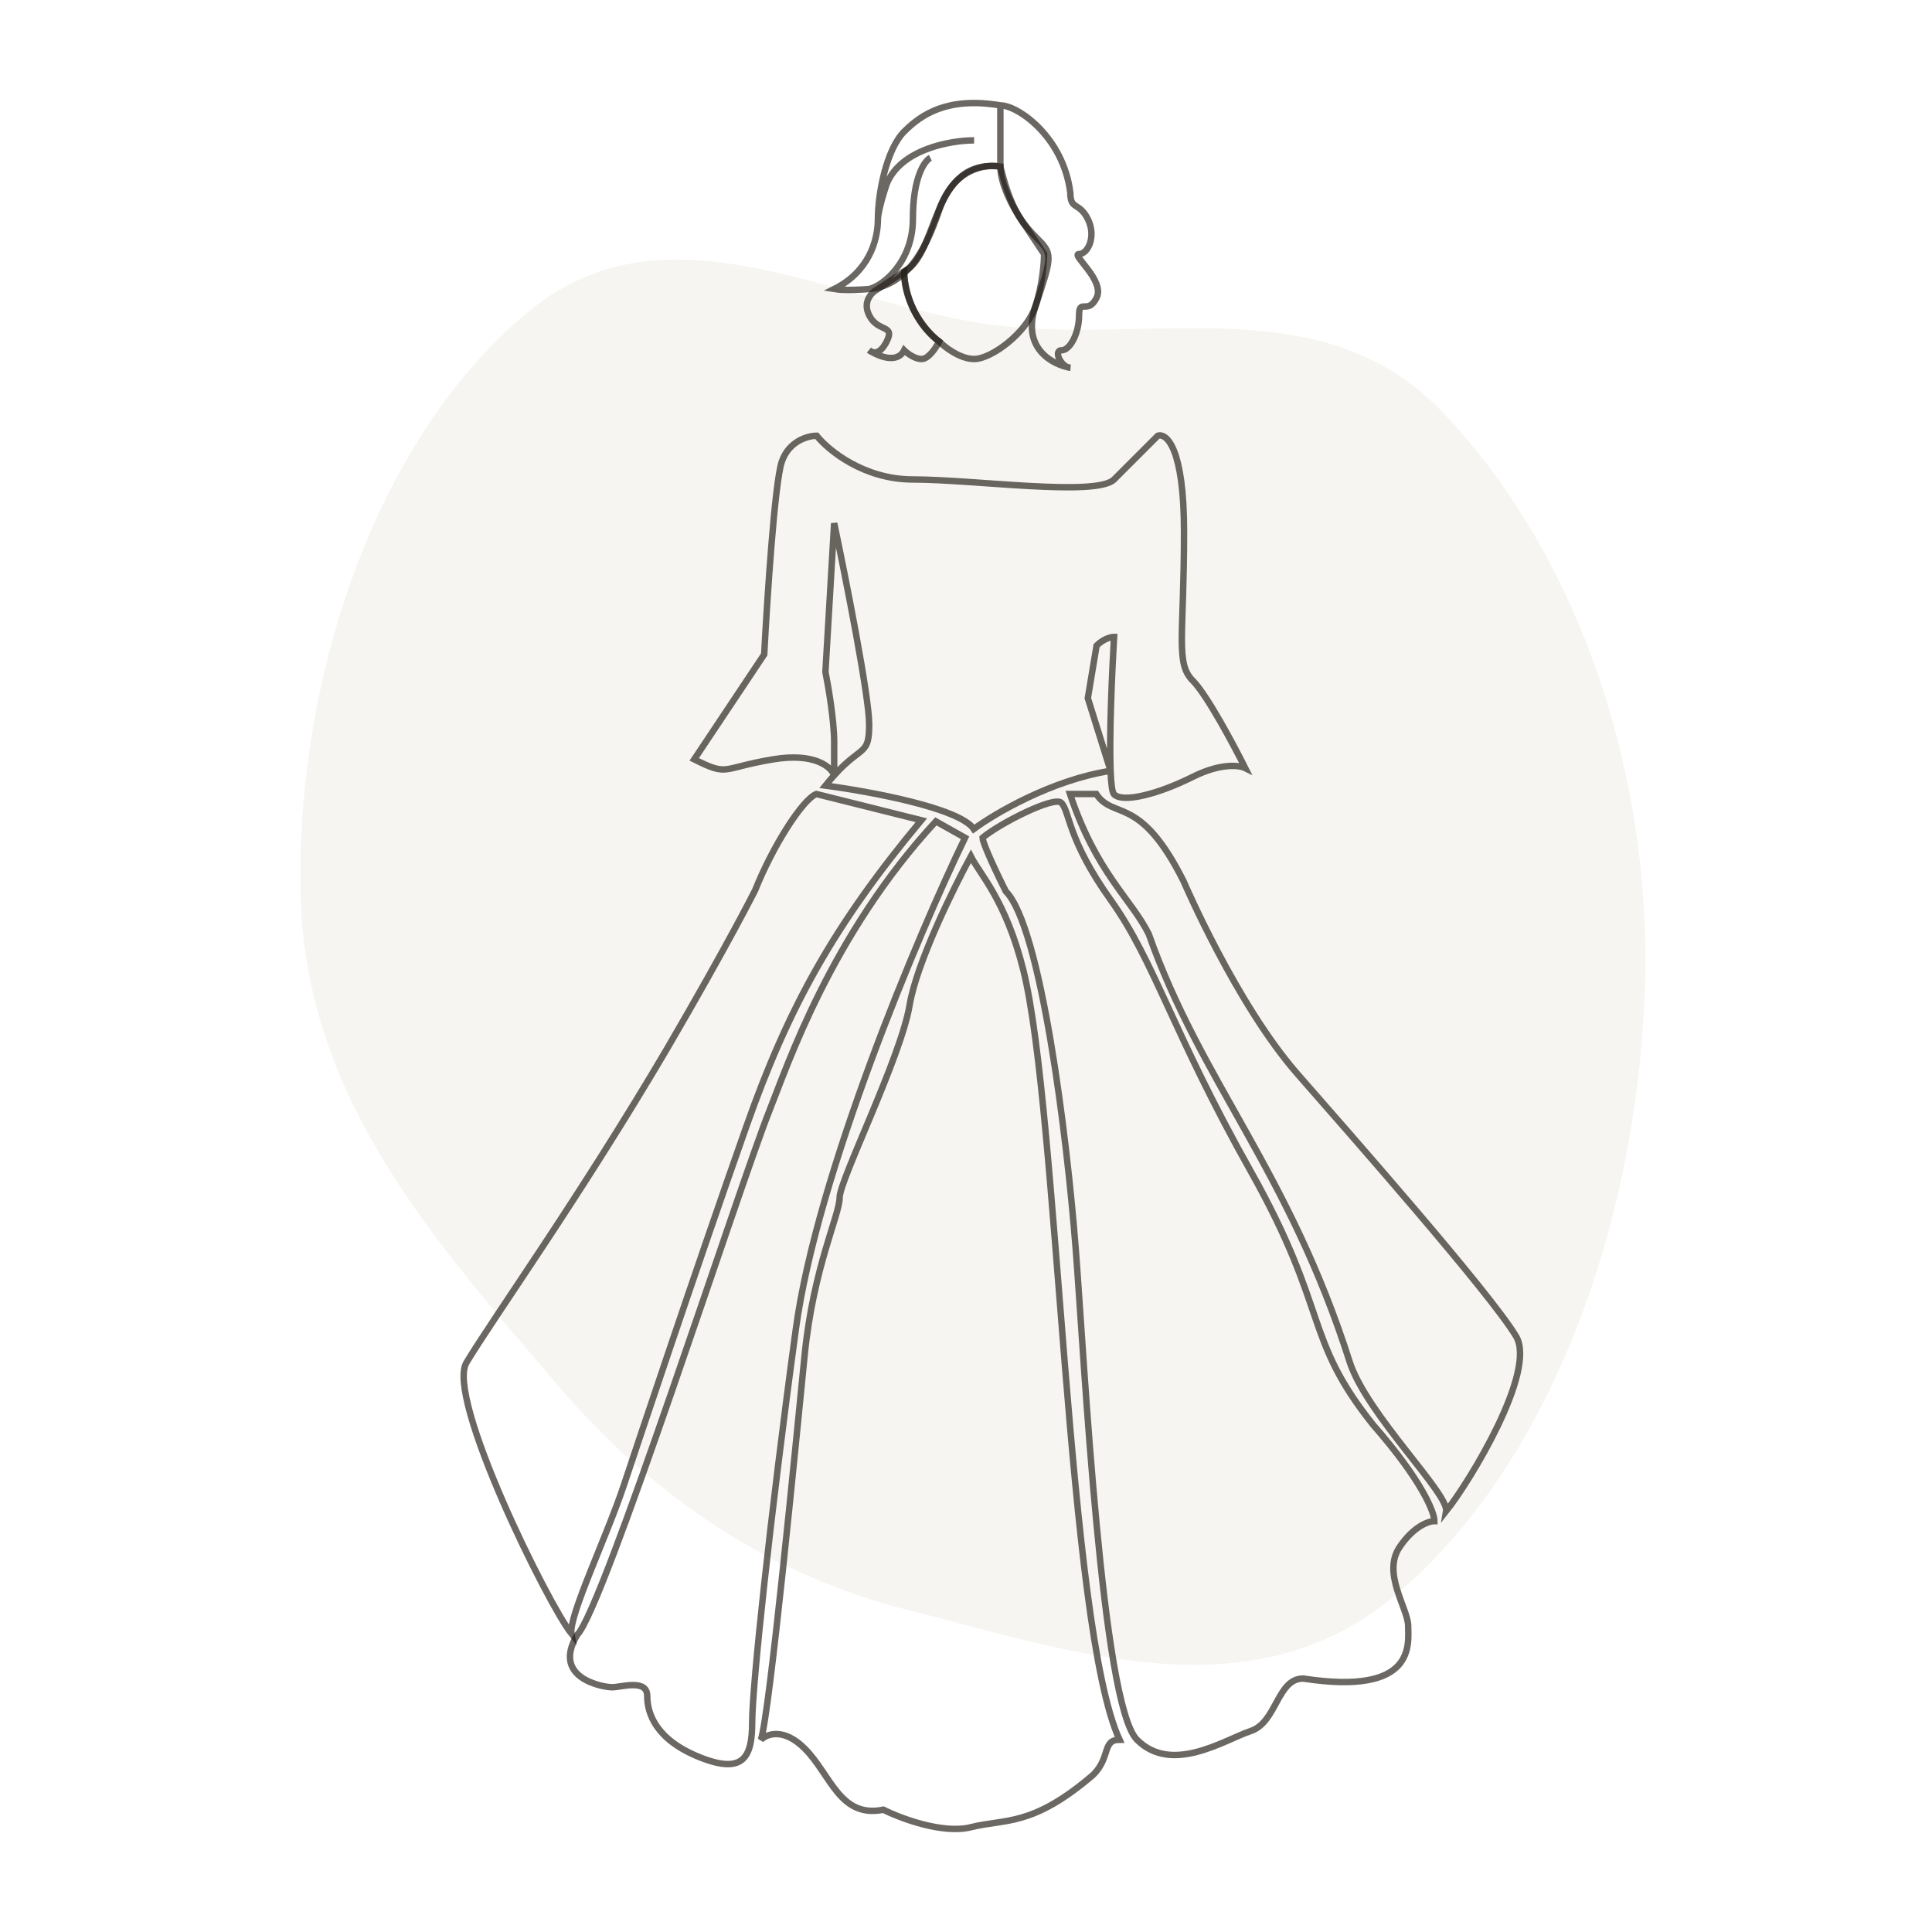 <svg width="150" height="150" viewBox="0 0 150 150" fill="none" xmlns="http://www.w3.org/2000/svg">
<path opacity="0.32" fill-rule="evenodd" clip-rule="evenodd" d="M77.796 25.311C89.748 26.64 102.794 22.422 111.944 31.945C122.348 42.774 128.391 59.849 127.693 77.246C126.97 95.278 120.316 113.862 108.255 123.914C97.113 133.2 83.182 128.219 70.421 124.978C59.953 122.319 50.906 116.503 43.161 107.382C34.079 96.684 23.72 85.515 23.34 69.524C22.928 52.205 29.485 33.569 41.18 24.073C52.065 15.236 65.179 23.907 77.796 25.311Z" fill="#E2DED2"/>
<path d="M82.396 62.327C81.852 61.783 77.642 63.911 76.284 65.042C76.284 65.269 76.734 66.489 78.092 69.205C80.809 71.922 82.846 88.219 83.525 97.047C84.204 105.875 85.562 132.359 88.278 135.076C90.995 137.792 95.069 135.076 97.106 134.397C99.144 133.717 99.144 130.322 101.181 130.322C110.009 131.68 109.33 127.606 109.33 126.248C109.33 124.89 107.293 122.173 108.651 120.136C109.737 118.506 110.914 118.099 111.367 118.099C111.367 117.42 110.416 114.975 106.614 110.629C101.181 103.838 103.218 101.801 97.106 90.936C90.995 80.071 89.637 74.638 86.241 69.885C82.846 65.131 83.075 63.005 82.396 62.327Z" stroke="#1F1B15" stroke-opacity="0.66" stroke-width="0.5"/>
<path d="M70.623 78.032C71.166 74.772 74.018 68.977 75.376 66.487C76.055 67.846 78.093 69.883 79.451 75.315C82.167 86.18 82.846 126.246 86.92 135.074C85.562 135.074 86.241 136.432 84.883 137.79C80.13 141.865 78.093 141.186 75.376 141.865C73.203 142.408 69.944 141.186 68.585 140.506C65.19 141.186 64.511 137.79 62.474 135.753C60.844 134.123 59.531 134.621 59.078 135.074C59.757 133.037 61.795 111.985 62.474 105.195C63.153 98.404 65.19 94.329 65.19 92.971C65.19 91.613 69.944 82.106 70.623 78.032Z" stroke="#1F1B15" stroke-opacity="0.66" stroke-width="0.5"/>
<path d="M77.668 12.934C76.536 12.708 74.001 13.07 72.914 16.329C71.804 19.66 70.24 22.203 67.482 22.441M77.668 12.934V8.181M77.668 12.934C78.347 15.65 79.026 17.008 80.384 18.366C81.742 19.725 81.742 19.725 80.384 23.799C79.298 27.059 81.742 28.326 83.1 28.553C82.421 28.553 81.742 27.195 82.421 27.195C83.1 27.195 83.779 25.836 83.779 24.478C83.779 23.12 84.459 24.478 85.138 23.12C85.817 21.762 83.1 19.725 83.779 19.725C84.459 19.725 85.138 18.366 84.459 17.008C83.779 15.65 83.1 16.329 83.1 14.971C82.557 10.625 79.026 8.18 77.668 8.181M77.668 12.934C77.668 11.304 77.668 8.86 77.668 8.181M68.161 17.009C68.161 18.638 67.482 21.083 64.765 22.441C65.51 22.565 66.865 22.494 67.482 22.441M68.161 17.009C68.161 14.971 68.84 11.576 70.198 10.218C71.556 8.86 73.593 7.502 77.668 8.181M68.161 17.009C68.161 16.782 68.297 15.922 68.84 14.292C69.926 11.576 73.82 10.897 75.631 10.897M72.235 12.255C71.782 12.481 70.877 13.749 70.877 17.008C70.877 20.268 68.614 22.18 67.482 22.441" stroke="#1F1B15" stroke-opacity="0.66" stroke-width="0.5"/>
<path d="M68.161 22.441C67.708 22.668 66.939 23.392 67.482 24.478C68.161 25.837 69.519 25.157 68.84 26.516C68.297 27.602 67.708 27.421 67.482 27.195C68.161 27.647 69.655 28.281 70.198 27.195C70.425 27.421 71.013 27.874 71.556 27.874C72.1 27.874 72.688 26.968 72.915 26.516C72.009 25.837 70.198 23.799 70.198 21.083C69.567 21.508 68.275 22.375 68.161 22.441Z" stroke="#1F1B15" stroke-opacity="0.66" stroke-width="0.5"/>
<path d="M75.631 27.873C74.544 27.873 73.367 26.968 72.914 26.515C70.741 24.885 70.198 22.214 70.198 21.082C72.914 19.725 72.235 12.255 77.668 12.934C77.668 14.563 79.026 16.782 79.705 17.687L81.063 19.724C81.063 20.403 80.927 22.169 80.384 23.799C79.705 25.836 76.989 27.873 75.631 27.873Z" stroke="#1F1B15" stroke-opacity="0.66" stroke-width="0.5"/>
<path d="M74.926 65.042L72.66 63.771C64.511 72.599 61.115 82.785 59.757 86.18C57.402 92.07 46.855 124.888 44.818 126.925C42.78 130.32 46.855 130.999 47.534 130.999C48.213 130.999 50.25 130.32 50.25 131.678C50.25 133.037 50.929 135.074 54.325 136.432C57.72 137.79 58.399 136.432 58.399 133.716C58.399 130.999 59.757 118.097 61.794 103.157C63.424 91.206 71.304 72.512 74.926 65.042Z" stroke="#1F1B15" stroke-opacity="0.66" stroke-width="0.5"/>
<path d="M86.225 59.846C86.264 60.842 86.348 61.526 86.496 61.673C87.175 62.352 89.891 61.673 92.607 60.315C94.78 59.228 96.229 59.41 96.682 59.636C95.776 57.825 93.694 53.932 92.607 52.845C91.249 51.487 91.928 49.45 91.928 41.301C91.928 34.782 90.57 33.604 89.891 33.831C89.212 34.51 87.582 36.14 86.496 37.226C85.138 38.584 75.63 37.226 70.877 37.226C67.074 37.226 64.313 34.963 63.407 33.831C62.728 33.831 61.234 34.239 60.691 35.868C60.148 37.498 59.559 46.507 59.333 50.808L53.9 58.957C56.616 60.315 55.937 59.636 60.012 58.957C63.271 58.413 64.539 59.554 64.765 60.193M86.225 59.846C86.118 57.173 86.331 52.254 86.496 49.45C86.269 49.45 85.681 49.586 85.138 50.129L84.459 54.203L86.225 59.846ZM86.225 59.846C81.661 60.557 77.243 63.154 75.605 64.364C74.518 62.734 67.473 61.438 64.086 60.994C64.329 60.691 64.555 60.426 64.765 60.193M64.765 60.193C66.918 57.809 67.482 58.715 67.482 56.24C67.482 54.068 65.671 44.923 64.765 40.622L64.086 52.166C64.313 53.298 64.765 55.969 64.765 57.599C64.765 59.228 64.765 60.007 64.765 60.193Z" stroke="#1F1B15" stroke-opacity="0.66" stroke-width="0.5"/>
<path d="M71.53 63.684L63.382 61.647C62.3 62.068 59.986 65.721 58.628 69.117C58.628 69.117 56.591 73.191 51.837 81.34C45.046 92.884 38.256 102.391 36.218 105.787C34.589 108.503 42.557 124.575 44.367 126.838C44.141 125.48 47.084 119.368 48.442 115.294L48.442 115.294C49.353 112.56 53.874 98.996 57.949 87.452C61.209 78.216 64.74 71.833 71.53 63.684Z" stroke="#1F1B15" stroke-opacity="0.66" stroke-width="0.5"/>
<path d="M83.075 61.647H85.112C86.47 63.684 88.507 61.647 91.902 68.438C91.902 68.438 95.977 77.945 100.731 83.377C104.805 88.034 115.67 100.354 117.707 103.75C119.337 106.466 114.086 115.068 112.275 117.331C112.501 115.973 106.163 109.861 104.805 105.787C100.052 90.847 93.261 84.056 89.186 72.512C87.828 69.796 85.112 67.759 83.075 61.647Z" stroke="#1F1B15" stroke-opacity="0.66" stroke-width="0.5"/>
</svg>
